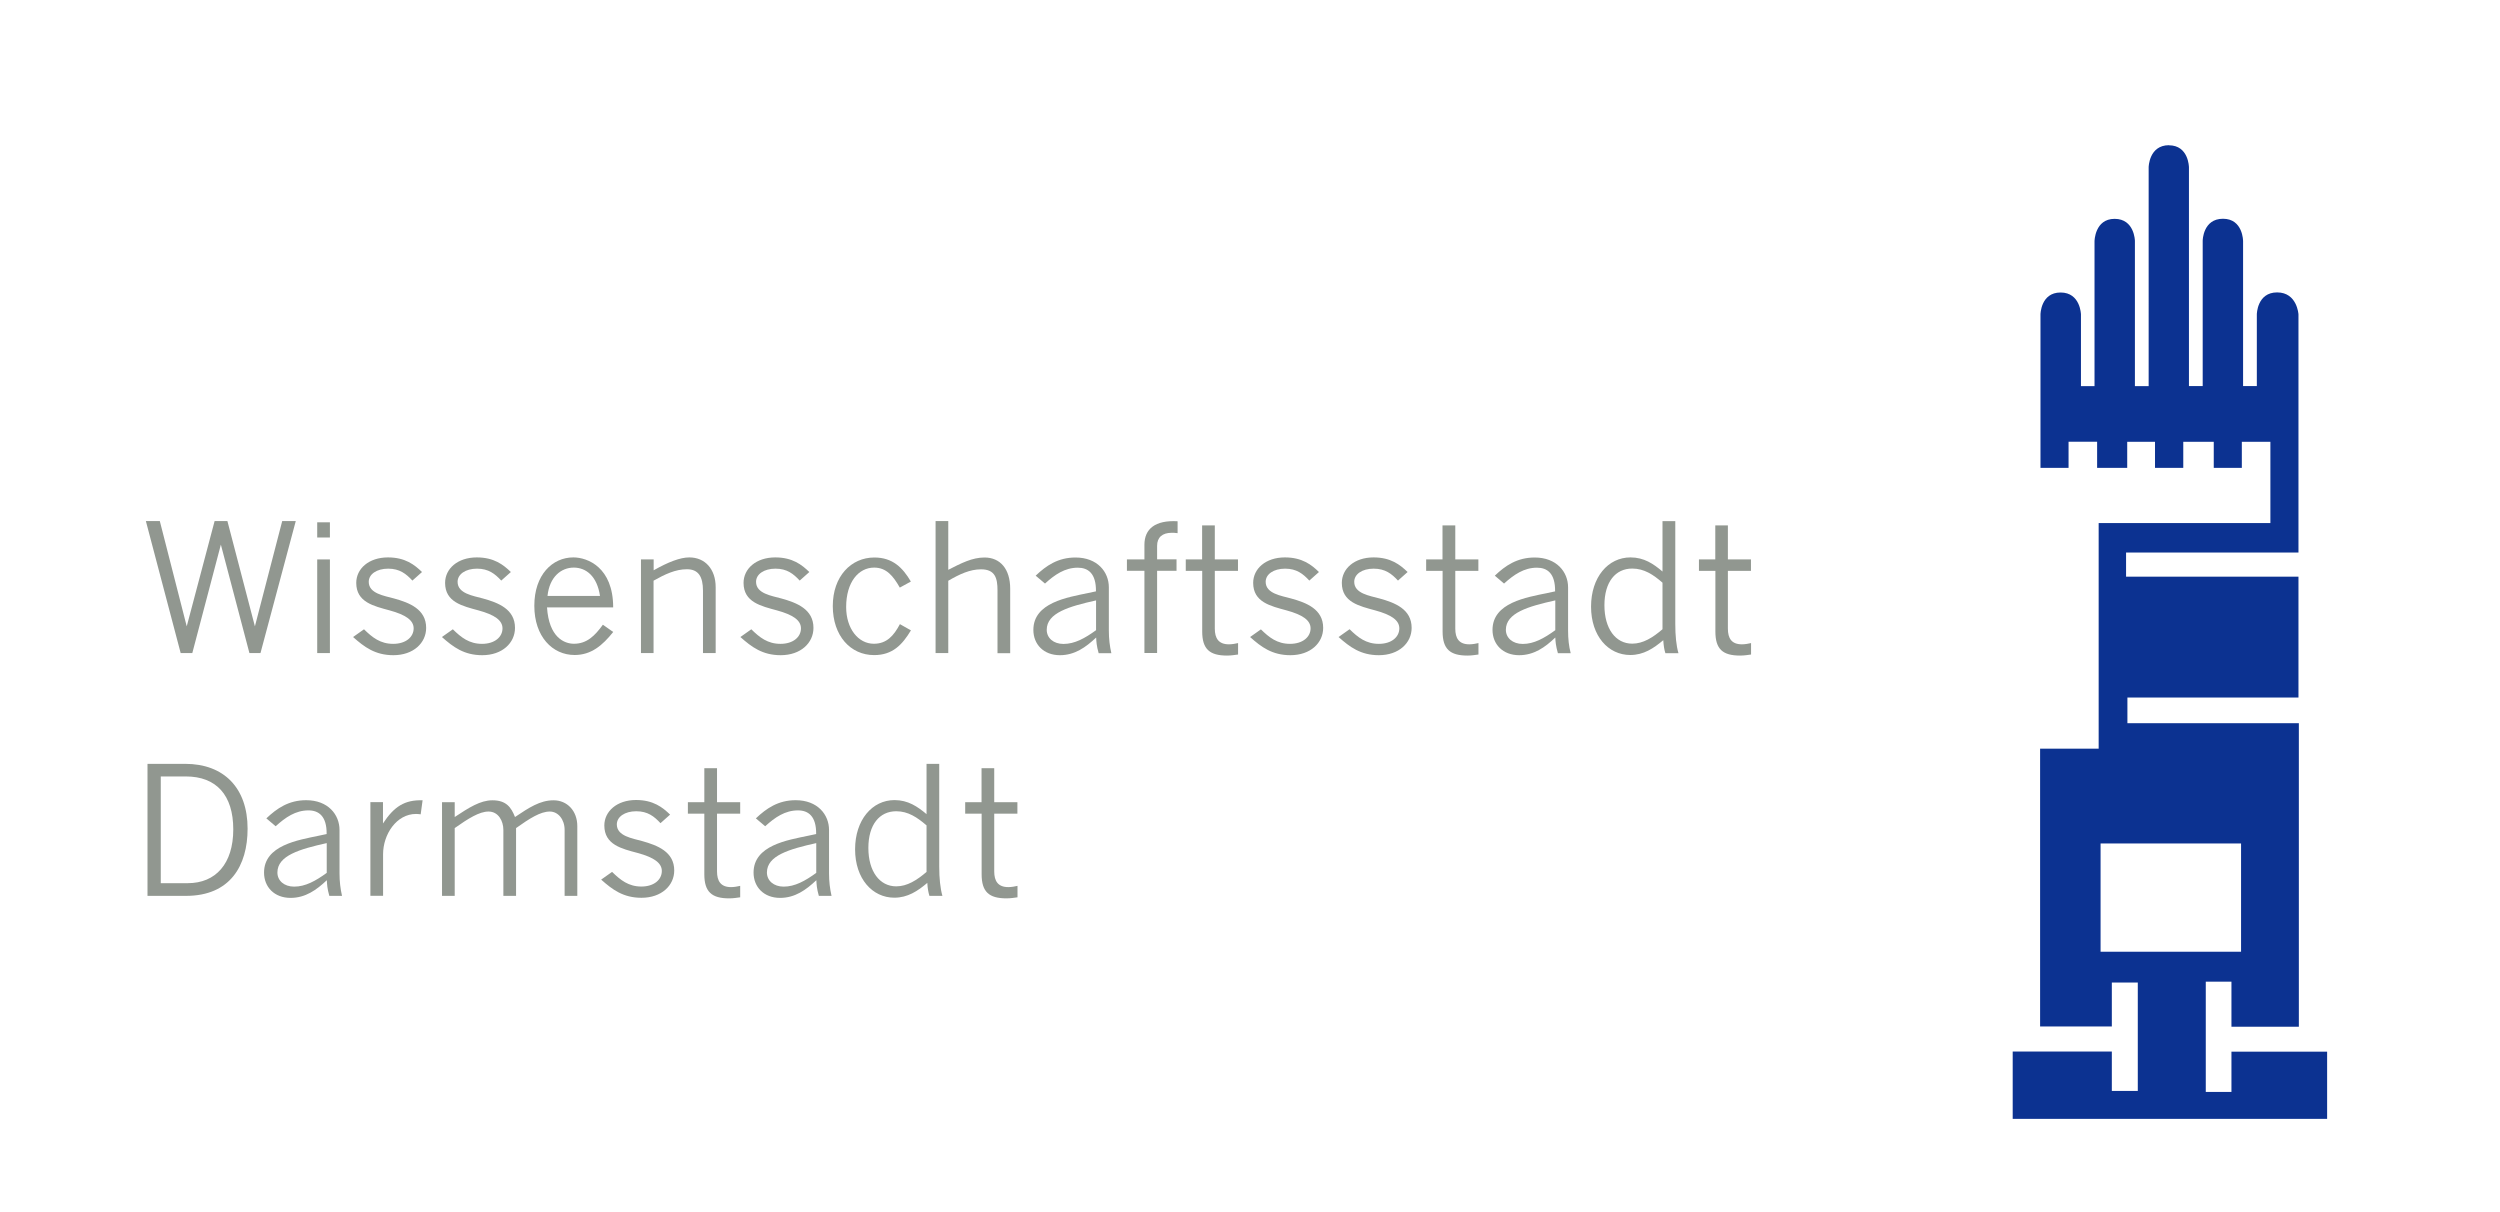 <?xml version="1.0" encoding="UTF-8"?>
<svg xmlns="http://www.w3.org/2000/svg" id="a" viewBox="0 0 260 126">
  <g id="b">
    <g id="c">
      <g id="d">
        <g id="e">
          <g id="f">
            <path id="g" d="M15.34,79.44h3.92c4.04,0,6.49,2.52,6.49,6.74,0,3.86-1.82,6.99-6.4,6.99h-4.01v-13.73Zm1.39,12.41h2.8c2.9,0,4.73-2.02,4.73-5.59s-1.76-5.51-4.94-5.51h-2.6v11.1Z" style="fill:#919790;"></path>
            <path id="h" d="M33.97,86.73c.02-1.85-.82-2.45-1.89-2.45-1.34,0-2.39,.72-3.41,1.65l-.97-.82c1.1-1.04,2.32-1.89,4.14-1.89,2.28,0,3.47,1.5,3.47,3.1v4.51c0,.84,.09,1.6,.26,2.34h-1.32c-.22-.76-.24-1.23-.26-1.63-1.08,1.02-2.23,1.84-3.77,1.84-1.69,0-2.76-1.13-2.76-2.63,0-2.84,3.53-3.38,5.71-3.84l.8-.17Zm.02,.95c-2.82,.63-5.14,1.3-5.14,3.06,0,.85,.7,1.47,1.74,1.47,1.17,0,2.23-.59,3.39-1.43v-3.1Z" style="fill:#919790;"></path>
            <path id="i" d="M39.83,83.43v2.21c1.15-1.76,2.26-2.47,4.12-2.41l-.2,1.46c-.19-.02-.3-.04-.48-.04-2.04,0-3.43,2.13-3.43,4.19v4.32h-1.32v-9.74h1.32Z" style="fill:#919790;"></path>
            <path id="j" d="M47.29,84.97c1.48-.98,2.67-1.74,3.92-1.74,1.43,0,1.95,.72,2.35,1.74,1.45-.97,2.6-1.74,4.01-1.74s2.47,1.09,2.47,2.69v7.25h-1.32v-6.86c0-1.09-.67-1.91-1.54-1.91-.98,0-2.1,.72-3.51,1.72v7.05h-1.32v-6.86c0-.93-.52-1.91-1.54-1.91-.96,0-2.1,.72-3.52,1.72v7.05h-1.32v-9.74h1.32v1.54Z" style="fill:#919790;"></path>
            <path id="k" d="M63.66,90.68c.87,.85,1.71,1.52,3.04,1.52s2.13-.72,2.13-1.62c0-.83-.82-1.41-2.51-1.87-1.65-.44-3.47-.85-3.47-2.86,0-1.46,1.3-2.65,3.3-2.65,1.78,0,2.76,.76,3.54,1.52l-1,.89c-.65-.7-1.32-1.24-2.52-1.24s-2.02,.58-2.02,1.37c0,1.22,1.63,1.45,2.63,1.73,1.6,.45,3.34,1.11,3.34,3.06,0,1.56-1.32,2.84-3.41,2.84-1.89,0-3.02-.85-4.19-1.89l1.13-.8Z" style="fill:#919790;"></path>
            <path id="l" d="M73.25,83.43v-3.54h1.32v3.54h2.41v1.19h-2.41v6.01c0,1,.39,1.63,1.46,1.63,.33,0,.69-.07,.95-.13v1.19c-.3,.04-.7,.11-1.15,.11-1.8,0-2.58-.67-2.58-2.5v-6.31h-1.71v-1.19h1.71Z" style="fill:#919790;"></path>
            <path id="m" d="M84.88,86.73c.02-1.85-.82-2.45-1.89-2.45-1.34,0-2.39,.72-3.41,1.65l-.97-.82c1.1-1.04,2.32-1.89,4.14-1.89,2.28,0,3.47,1.5,3.47,3.1v4.51c0,.84,.09,1.6,.26,2.34h-1.32c-.22-.76-.24-1.23-.26-1.63-1.08,1.02-2.23,1.84-3.77,1.84-1.69,0-2.76-1.13-2.76-2.63,0-2.84,3.53-3.38,5.71-3.84l.8-.17Zm.02,.95c-2.82,.63-5.14,1.3-5.14,3.06,0,.85,.71,1.47,1.74,1.47,1.17,0,2.23-.59,3.39-1.43v-3.1Z" style="fill:#919790;"></path>
            <path id="n" d="M96.36,84.67v-5.23h1.32v10.69c0,1.21,.11,2.26,.33,3.04h-1.35c-.11-.37-.19-.76-.22-1.35-1,.85-2.04,1.54-3.43,1.54-2.28,0-4.08-1.97-4.08-5.03s1.78-5.12,4.1-5.12c1.41,0,2.39,.67,3.34,1.47Zm0,1.17c-.97-.83-1.91-1.47-3.15-1.47-1.74,0-2.9,1.39-2.9,3.82s1.17,3.99,2.9,3.99c1.13,0,2.13-.63,3.15-1.5v-4.84Z" style="fill:#919790;"></path>
            <path id="o" d="M102.08,83.43v-3.54h1.32v3.54h2.41v1.19h-2.41v6.01c0,1,.39,1.63,1.47,1.63,.33,0,.68-.07,.95-.13v1.19c-.3,.04-.7,.11-1.15,.11-1.8,0-2.58-.67-2.58-2.5v-6.31h-1.71v-1.19h1.71Z" style="fill:#919790;"></path>
            <path id="p" d="M20,67.92h-1.21l-3.62-13.73h1.45l2.8,10.95,2.9-10.95h1.33l2.86,10.95,2.84-10.95h1.41l-3.67,13.73h-1.15l-2.97-11.28-2.97,11.28Z" style="fill:#919790;"></path>
            <path id="q" d="M34.31,55.9h-1.32v-1.58h1.32v1.58Zm0,12.02h-1.32v-9.74h1.32v9.74Z" style="fill:#919790;"></path>
            <path id="r" d="M37.85,65.44c.87,.86,1.71,1.52,3.04,1.52s2.13-.72,2.13-1.61c0-.84-.82-1.41-2.5-1.87-1.65-.45-3.47-.85-3.47-2.86,0-1.47,1.3-2.65,3.3-2.65,1.78,0,2.76,.76,3.54,1.52l-1,.89c-.65-.7-1.32-1.24-2.52-1.24s-2.02,.58-2.02,1.37c0,1.23,1.63,1.45,2.63,1.73,1.59,.44,3.34,1.11,3.34,3.06,0,1.56-1.32,2.84-3.41,2.84-1.89,0-3.02-.85-4.19-1.89l1.13-.8Z" style="fill:#919790;"></path>
            <path id="s" d="M47.09,65.44c.87,.86,1.71,1.52,3.04,1.52s2.13-.72,2.13-1.61c0-.84-.82-1.41-2.5-1.87-1.65-.45-3.47-.85-3.47-2.86,0-1.47,1.3-2.65,3.3-2.65,1.78,0,2.76,.76,3.54,1.52l-1,.89c-.65-.7-1.32-1.24-2.52-1.24s-2.02,.58-2.02,1.37c0,1.23,1.63,1.45,2.63,1.73,1.6,.44,3.34,1.11,3.34,3.06,0,1.56-1.32,2.84-3.41,2.84-1.89,0-3.02-.85-4.19-1.89l1.13-.8Z" style="fill:#919790;"></path>
            <path id="t" d="M63.77,65.73c-1.11,1.39-2.28,2.39-4.01,2.39-2.3,0-4.19-1.91-4.19-5.12s1.87-5.03,4.06-5.03c1.46,0,4.14,1.02,4.14,5.2h-6.88c.2,3.12,1.8,3.78,2.8,3.78,1.34,0,2.17-.82,3.01-1.98l1.08,.76Zm-1.37-3.75c-.3-2.04-1.43-2.95-2.73-2.95s-2.52,.95-2.73,2.95h5.46Z" style="fill:#919790;"></path>
            <path id="u" d="M67.98,67.92h-1.32v-9.74h1.32v1.13c1.5-.85,2.75-1.34,3.71-1.34,1.63,0,2.74,1.21,2.74,3.1v6.85h-1.32v-6.49c0-1.47-.48-2.23-1.67-2.23s-2.28,.52-3.47,1.19v7.53Z" style="fill:#919790;"></path>
            <path id="v" d="M78.13,65.44c.87,.86,1.71,1.52,3.04,1.52s2.13-.72,2.13-1.61c0-.84-.82-1.41-2.5-1.87-1.65-.45-3.47-.85-3.47-2.86,0-1.47,1.3-2.65,3.3-2.65,1.78,0,2.76,.76,3.54,1.52l-1,.89c-.65-.7-1.32-1.24-2.52-1.24s-2.02,.58-2.02,1.37c0,1.23,1.63,1.45,2.63,1.73,1.59,.44,3.34,1.11,3.34,3.06,0,1.56-1.32,2.84-3.41,2.84-1.89,0-3.02-.85-4.19-1.89l1.13-.8Z" style="fill:#919790;"></path>
            <path id="w" d="M94.73,65.57c-.89,1.47-1.89,2.56-3.82,2.56-2.45,0-4.3-2-4.3-5.1s1.91-5.05,4.32-5.05c1.91,0,2.95,1.06,3.8,2.5l-1.15,.63c-.69-1.21-1.39-2.08-2.67-2.08-1.63,0-2.91,1.52-2.91,4.1,0,2.25,1.26,3.82,2.88,3.82,1.35,0,2.08-.85,2.71-2.04l1.15,.65Z" style="fill:#919790;"></path>
            <path id="x" d="M98.62,67.92h-1.32v-13.73h1.32v5.07c1.35-.69,2.49-1.28,3.77-1.28,1.63,0,2.67,1.19,2.67,3.25v6.7h-1.32v-6.53c0-1.26-.24-2.19-1.71-2.19-1.15,0-2.23,.5-3.41,1.19v7.53Z" style="fill:#919790;"></path>
            <path id="y" d="M113.98,61.49c.02-1.86-.82-2.45-1.89-2.45-1.34,0-2.39,.72-3.41,1.65l-.97-.82c1.09-1.04,2.32-1.89,4.14-1.89,2.28,0,3.47,1.5,3.47,3.1v4.51c0,.84,.09,1.6,.26,2.34h-1.32c-.22-.76-.24-1.22-.26-1.63-1.08,1.02-2.23,1.84-3.77,1.84-1.69,0-2.76-1.13-2.76-2.63,0-2.84,3.53-3.38,5.71-3.84l.8-.17Zm.02,.95c-2.82,.63-5.14,1.3-5.14,3.06,0,.85,.7,1.47,1.74,1.47,1.17,0,2.23-.59,3.39-1.43v-3.1Z" style="fill:#919790;"></path>
            <path id="z" d="M117.2,59.37v-1.19h1.82v-1.52c0-1.65,1.11-2.58,3.45-2.45v1.24c-.22-.04-.46-.04-.61-.04-.98,0-1.52,.48-1.52,1.35v1.41h2.02v1.19h-2.02v8.55h-1.32v-8.55h-1.82Z" style="fill:#919790;"></path>
            <path id="aa" d="M125.02,58.18v-3.54h1.32v3.54h2.41v1.19h-2.41v6.01c0,1,.39,1.63,1.47,1.63,.33,0,.69-.07,.95-.13v1.19c-.3,.04-.71,.11-1.15,.11-1.8,0-2.58-.67-2.58-2.5v-6.31h-1.71v-1.19h1.71Z" style="fill:#919790;"></path>
            <path id="ab" d="M131.12,65.44c.87,.86,1.71,1.52,3.04,1.52s2.14-.72,2.14-1.61c0-.84-.82-1.41-2.5-1.87-1.65-.45-3.47-.85-3.47-2.86,0-1.47,1.3-2.65,3.3-2.65,1.78,0,2.77,.76,3.54,1.52l-1,.89c-.65-.7-1.32-1.24-2.52-1.24s-2.02,.58-2.02,1.37c0,1.23,1.64,1.45,2.64,1.73,1.6,.44,3.34,1.11,3.34,3.06,0,1.56-1.32,2.84-3.41,2.84-1.89,0-3.03-.85-4.19-1.89l1.13-.8Z" style="fill:#919790;"></path>
            <path id="ac" d="M140.36,65.44c.87,.86,1.71,1.52,3.04,1.52s2.13-.72,2.13-1.61c0-.84-.82-1.41-2.51-1.87-1.65-.45-3.47-.85-3.47-2.86,0-1.47,1.3-2.65,3.3-2.65,1.78,0,2.76,.76,3.54,1.52l-1,.89c-.65-.7-1.32-1.24-2.53-1.24s-2.02,.58-2.02,1.37c0,1.23,1.63,1.45,2.63,1.73,1.6,.44,3.34,1.11,3.34,3.06,0,1.56-1.32,2.84-3.41,2.84-1.89,0-3.02-.85-4.19-1.89l1.13-.8Z" style="fill:#919790;"></path>
            <path id="ad" d="M150.02,58.18v-3.54h1.33v3.54h2.4v1.19h-2.4v6.01c0,1,.38,1.63,1.46,1.63,.33,0,.7-.07,.95-.13v1.19c-.3,.04-.7,.11-1.14,.11-1.81,0-2.59-.67-2.59-2.5v-6.31h-1.71v-1.19h1.71Z" style="fill:#919790;"></path>
            <path id="ae" d="M161.73,61.49c.02-1.86-.81-2.45-1.89-2.45-1.34,0-2.39,.72-3.42,1.65l-.96-.82c1.09-1.04,2.32-1.89,4.15-1.89,2.27,0,3.47,1.5,3.47,3.1v4.51c0,.84,.08,1.6,.27,2.34h-1.33c-.22-.76-.25-1.22-.27-1.63-1.06,1.02-2.22,1.84-3.76,1.84-1.69,0-2.77-1.13-2.77-2.63,0-2.84,3.53-3.38,5.72-3.84l.8-.17Zm.02,.95c-2.82,.63-5.14,1.3-5.14,3.06,0,.85,.71,1.47,1.76,1.47,1.16,0,2.22-.59,3.38-1.43v-3.1Z" style="fill:#919790;"></path>
            <path id="af" d="M172.9,59.43v-5.23h1.33v10.69c0,1.21,.1,2.26,.33,3.04h-1.36c-.12-.37-.18-.76-.22-1.35-1.01,.85-2.04,1.54-3.43,1.54-2.29,0-4.08-1.97-4.08-5.03s1.77-5.12,4.1-5.12c1.41,0,2.39,.67,3.33,1.47Zm0,1.17c-.96-.84-1.91-1.47-3.15-1.47-1.74,0-2.89,1.39-2.89,3.82s1.16,3.99,2.89,3.99c1.13,0,2.14-.63,3.15-1.5v-4.84Z" style="fill:#919790;"></path>
            <path id="ag" d="M178.39,58.18v-3.54h1.31v3.54h2.4v1.19h-2.4v6.01c0,1,.38,1.63,1.46,1.63,.33,0,.7-.07,.95-.13v1.19c-.28,.04-.7,.11-1.14,.11-1.81,0-2.57-.67-2.57-2.5v-6.31h-1.71v-1.19h1.71Z" style="fill:#919790;"></path>
            <path id="ah" d="M218.46,87.72v11.26h14.61v-11.26h-14.61Zm7.1-72.61c2.07,0,2.09,2.28,2.09,2.29v22.75h1.43v-15.12s.02-2.28,2.11-2.28,2.09,2.32,2.09,2.33v15.07h1.43v-7.46s.02-2.28,2.11-2.28,2.22,2.28,2.22,2.29v24.76h-17.93v2.51h17.93v12.57h-17.79v2.67h17.83v31.57h-7.01v-4.69h-2.67v11.47h2.67v-4.19h9.95v6.99h-32.7v-7h10.31v4.1h2.7v-11.28h-2.7v4.57h-7.46v-28.89h6.09v-23.46h17.86v-8.45h-2.97v2.71h-2.92v-2.71h-3.17v2.71h-2.94v-2.71h-2.89v2.71h-3.13v-2.72h-2.97v2.72h-2.92v-15.96s.02-2.28,2.09-2.28,2.12,2.28,2.12,2.28v7.46h1.41v-15.07s.02-2.33,2.09-2.33,2.11,2.28,2.11,2.28v15.12h1.43V17.39s.03-2.29,2.12-2.29h0Z" style="fill:#0c3291; fill-rule:evenodd;"></path>
          </g>
        </g>
      </g>
    </g>
  </g>
</svg>
